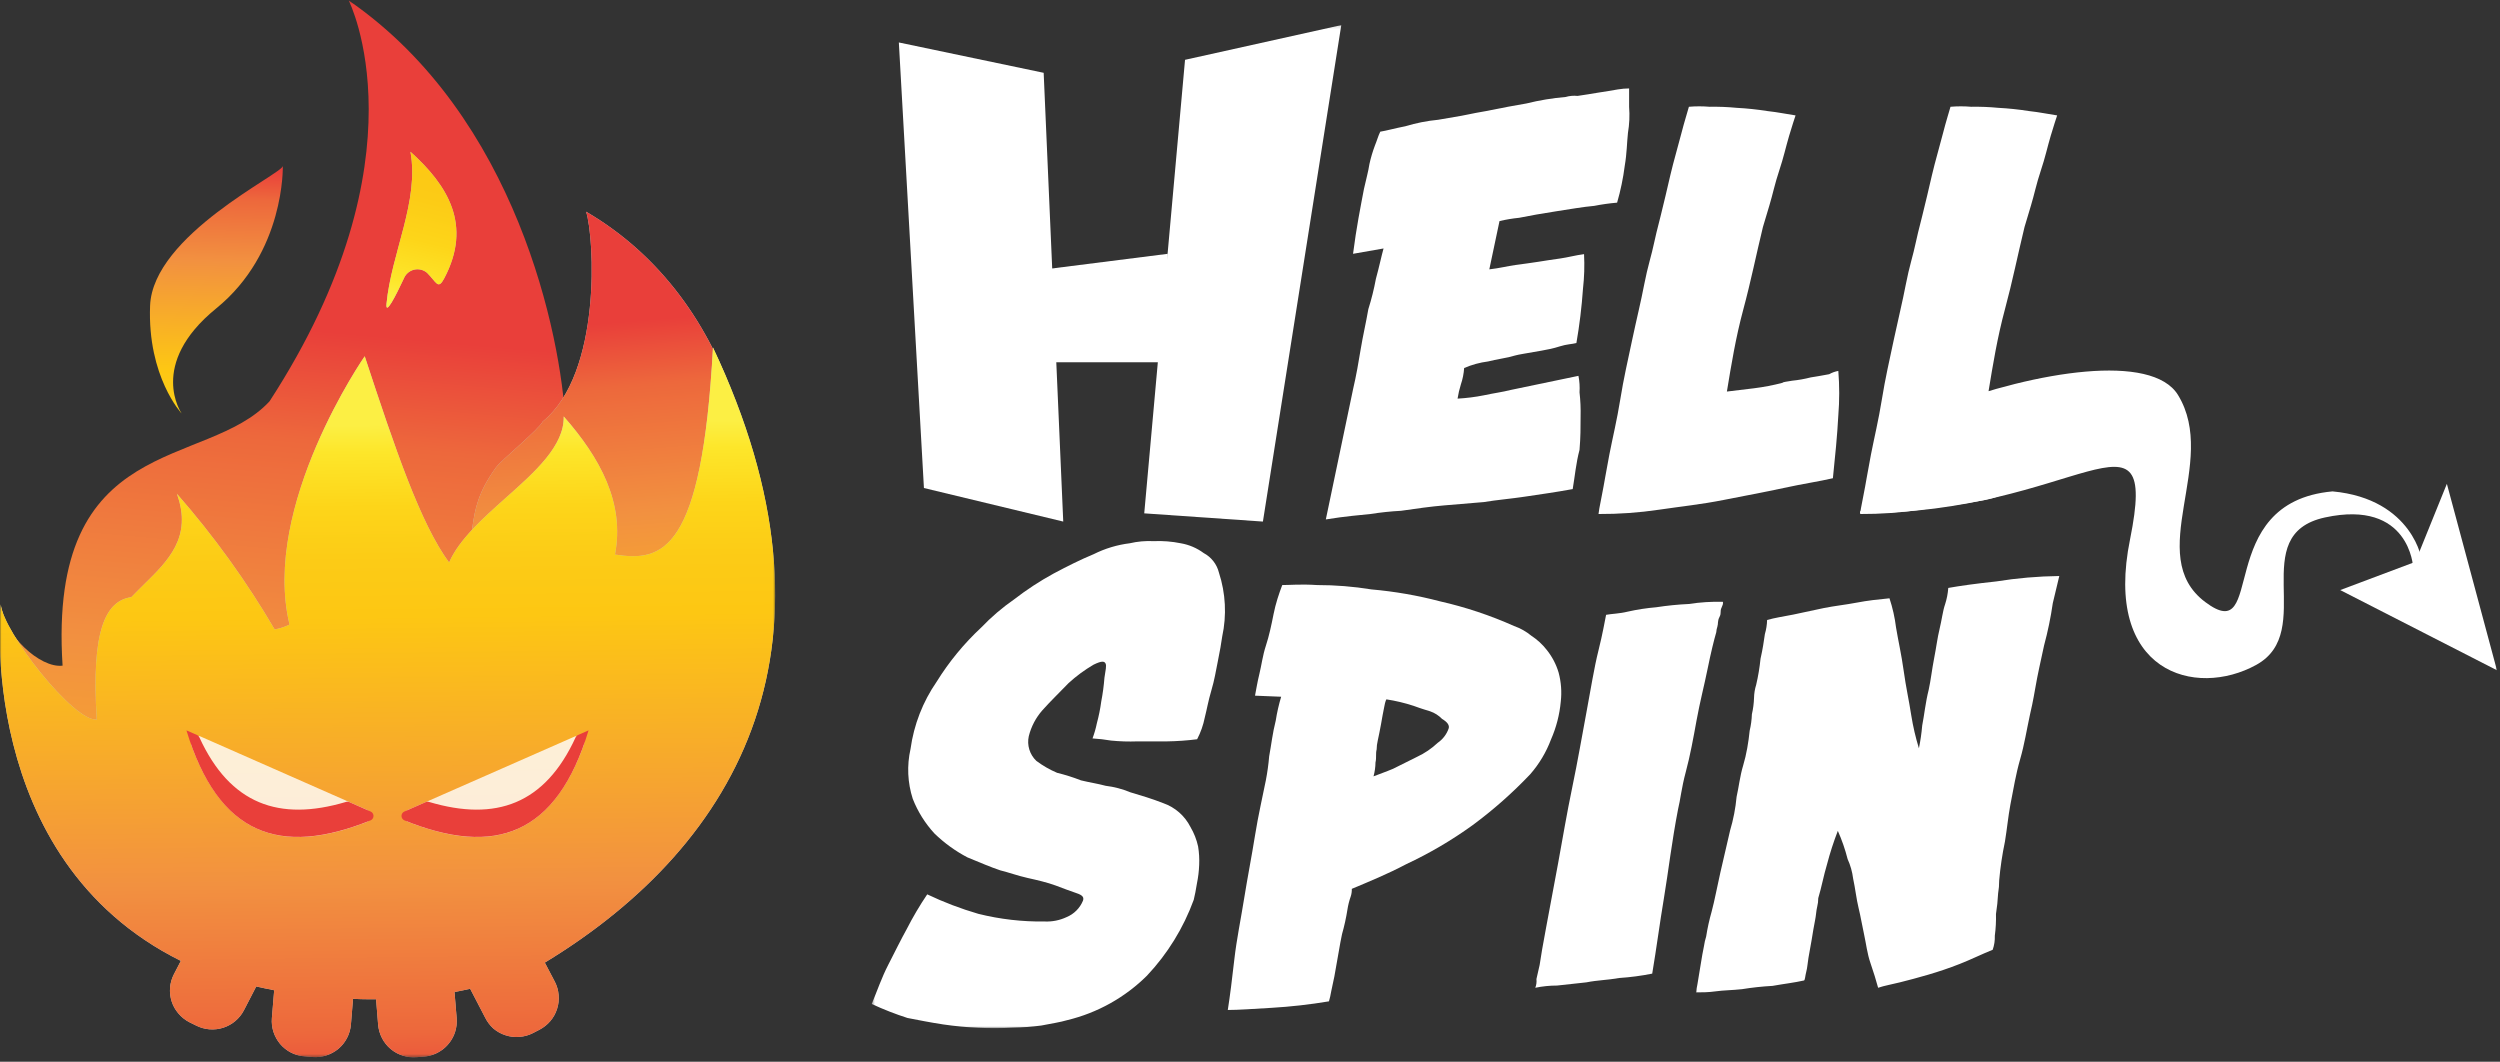 <?xml version="1.0" encoding="UTF-8"?> <svg xmlns="http://www.w3.org/2000/svg" width="810" height="344" viewBox="0 0 810 344" fill="none"><rect x="0" y="0" width="810" height="344" fill="#333333" stroke="none"/><mask id="mask0_1081_76" style="mask-type:luminance" maskUnits="userSpaceOnUse" x="0" y="0" width="252" height="343"><path d="M251.153 0.141H0V342.553H251.153V0.141Z" fill="white"></path></mask><g mask="url(#mask0_1081_76)"><path d="M205.085 255.638C202.1 237.733 207.589 222.145 208.815 204.48V203.467L207.962 203.894C204.825 205.376 201.353 206.01 197.894 205.734C194.435 205.459 191.108 204.282 188.245 202.322C184.062 210.795 177.587 220.174 173.351 229.393C176.362 239.491 171.006 252.414 157.364 252.414H152.941C150.277 252.376 147.656 251.735 145.276 250.538C142.896 249.341 140.818 247.619 139.2 245.503C137.581 243.387 136.464 240.931 135.932 238.321C135.4 235.71 135.467 233.013 136.128 230.432C138.526 219.508 145.933 209.942 150.836 199.977C157.635 187.094 163.684 173.83 168.954 160.25C172.765 149.592 180.305 148.046 183.183 136.776C181.85 109.145 167.462 37.684 112.974 0.141C112.974 0.141 138.819 50.766 87.341 130.008C66.878 152.256 15.401 139.813 20.277 215.671C12.923 216.577 1.279 205.572 0.48 196.513C0.48 196.513 -8.846 323.662 121.127 323.662C166.077 323.662 199.729 300.561 220.672 267.868C213.398 267.814 206.47 263.791 205.085 255.638Z" fill="url(#paint0_linear_1081_76)"></path><path d="M175.855 136.562C174.523 139.227 162.533 148.952 160.721 151.43C148.997 167.577 156.831 173.625 146.413 190.438C144.745 202.756 142.424 214.977 139.458 227.048L141.244 226.781C159.895 224.117 178.546 222.465 197.064 219.241C207.024 216.066 217.215 213.67 227.546 212.073C230.062 211.653 232.637 211.753 235.113 212.367C237.6 212.954 239.934 214.062 241.961 215.617C254.137 159.477 238.231 96.808 189.897 68.591C192.561 76.905 195.093 120.895 175.855 136.562Z" fill="#C4C4C4"></path><path d="M175.855 136.562C174.523 139.227 162.533 148.952 160.721 151.43C148.997 167.577 156.831 173.625 146.413 190.438C144.745 202.756 142.424 214.977 139.458 227.048L141.244 226.781C159.895 224.117 178.546 222.465 197.064 219.241C207.024 216.066 217.215 213.67 227.546 212.073C230.062 211.653 232.637 211.753 235.113 212.367C237.6 212.954 239.934 214.062 241.961 215.617C254.137 159.477 238.231 96.808 189.897 68.591C192.561 76.905 195.093 120.895 175.855 136.562Z" fill="url(#paint1_linear_1081_76)"></path><path d="M70.022 99.953C92.404 81.808 91.631 53.777 91.631 53.777C91.631 56.255 49.506 76.052 48.627 99.073C47.747 122.094 58.858 133.978 58.858 133.978C58.858 133.978 47.721 118.098 70.022 99.953Z" fill="url(#paint2_linear_1081_76)"></path><path fill-rule="evenodd" clip-rule="evenodd" d="M199.249 179.674C214.677 182.098 227.413 178.981 231.01 112.609C275.933 207.544 240.415 273.037 176.521 311.885L179.772 318.093C180.465 319.436 180.882 320.904 180.998 322.41C181.138 323.92 180.965 325.444 180.491 326.886C180.037 328.335 179.293 329.676 178.307 330.829C177.322 331.978 176.129 332.926 174.789 333.627L172.685 334.719C171.325 335.418 169.839 335.833 168.315 335.945C166.804 336.086 165.28 335.913 163.838 335.439C162.382 334.983 161.032 334.24 159.868 333.254C158.769 332.257 157.865 331.064 157.204 329.737L152.328 320.358C150.676 320.731 148.971 321.104 147.265 321.424L147.958 329.87C148.085 331.381 147.913 332.902 147.452 334.346C146.751 336.529 145.417 338.455 143.619 339.878C141.82 341.303 139.64 342.159 137.354 342.34L134.982 342.526C133.473 342.657 131.952 342.489 130.507 342.031C129.063 341.575 127.722 340.837 126.562 339.862C125.403 338.889 124.452 337.693 123.765 336.345C123.071 335.002 122.646 333.534 122.512 332.028L121.846 323.768C119.182 323.768 116.811 323.768 114.386 323.609L113.693 332.028C113.42 335.052 111.965 337.85 109.643 339.809C107.309 341.754 104.306 342.71 101.277 342.473L98.905 342.26C97.31 342.188 95.748 341.78 94.322 341.061C92.971 340.368 91.767 339.417 90.779 338.263C89.806 337.099 89.064 335.761 88.594 334.32C88.135 332.884 87.963 331.373 88.088 329.87L88.834 320.838C86.862 320.464 84.917 320.038 83.025 319.612L79.055 327.286C77.653 330.006 75.228 332.055 72.314 332.988C70.862 333.451 69.334 333.622 67.816 333.494C66.299 333.366 64.821 332.942 63.468 332.241L61.309 331.176C59.963 330.472 58.768 329.513 57.792 328.351C56.806 327.208 56.063 325.873 55.608 324.435C55.145 322.993 54.972 321.472 55.1 319.964C55.228 318.453 55.654 316.985 56.354 315.642L58.592 311.325C-8.393 278.099 0.24 195.82 0.24 195.82C1.092 204.853 23.98 233.976 31.361 233.123C29.469 203.947 34.345 194.648 42.552 193.476C43.804 192.143 45.216 190.811 46.442 189.559C54.435 181.725 62.429 174.052 57.313 159.983C69.241 173.602 79.849 188.323 88.993 203.947C90.661 203.629 92.282 203.101 93.816 202.375C84.517 163.9 118.169 115.433 118.169 115.433C128.268 146.155 136.235 169.575 145.507 182.258C148.758 174.798 156.325 168.057 163.812 161.369C173.431 152.816 182.863 144.423 182.65 134.937C194.453 148.366 202.473 163.021 199.249 179.674Z" fill="#C4C4C4"></path><path fill-rule="evenodd" clip-rule="evenodd" d="M199.249 179.674C214.677 182.098 227.413 178.981 231.01 112.609C275.933 207.544 240.415 273.037 176.521 311.885L179.772 318.093C180.465 319.436 180.882 320.904 180.998 322.41C181.138 323.92 180.965 325.444 180.491 326.886C180.037 328.335 179.293 329.676 178.307 330.829C177.322 331.978 176.129 332.926 174.789 333.627L172.685 334.719C171.325 335.418 169.839 335.833 168.315 335.945C166.804 336.086 165.28 335.913 163.838 335.439C162.382 334.983 161.032 334.24 159.868 333.254C158.769 332.257 157.865 331.064 157.204 329.737L152.328 320.358C150.676 320.731 148.971 321.104 147.265 321.424L147.958 329.87C148.085 331.381 147.913 332.902 147.452 334.346C146.751 336.529 145.417 338.455 143.619 339.878C141.82 341.303 139.64 342.159 137.354 342.34L134.982 342.526C133.473 342.657 131.952 342.489 130.507 342.031C129.063 341.575 127.722 340.837 126.562 339.862C125.403 338.889 124.452 337.693 123.765 336.345C123.071 335.002 122.646 333.534 122.512 332.028L121.846 323.768C119.182 323.768 116.811 323.768 114.386 323.609L113.693 332.028C113.42 335.052 111.965 337.85 109.643 339.809C107.309 341.754 104.306 342.71 101.277 342.473L98.905 342.26C97.31 342.188 95.748 341.78 94.322 341.061C92.971 340.368 91.767 339.417 90.779 338.263C89.806 337.099 89.064 335.761 88.594 334.32C88.135 332.884 87.963 331.373 88.088 329.87L88.834 320.838C86.862 320.464 84.917 320.038 83.025 319.612L79.055 327.286C77.653 330.006 75.228 332.055 72.314 332.988C70.862 333.451 69.334 333.622 67.816 333.494C66.299 333.366 64.821 332.942 63.468 332.241L61.309 331.176C59.963 330.472 58.768 329.513 57.792 328.351C56.806 327.208 56.063 325.873 55.608 324.435C55.145 322.993 54.972 321.472 55.1 319.964C55.228 318.453 55.654 316.985 56.354 315.642L58.592 311.325C-8.393 278.099 0.24 195.82 0.24 195.82C1.092 204.853 23.98 233.976 31.361 233.123C29.469 203.947 34.345 194.648 42.552 193.476C43.804 192.143 45.216 190.811 46.442 189.559C54.435 181.725 62.429 174.052 57.313 159.983C69.241 173.602 79.849 188.323 88.993 203.947C90.661 203.629 92.282 203.101 93.816 202.375C84.517 163.9 118.169 115.433 118.169 115.433C128.268 146.155 136.235 169.575 145.507 182.258C148.758 174.798 156.325 168.057 163.812 161.369C173.431 152.816 182.863 144.423 182.65 134.937C194.453 148.366 202.473 163.021 199.249 179.674Z" fill="url(#paint3_linear_1081_76)"></path><path d="M143.935 90.174C153.047 72.935 145.134 60.092 132.984 49.168C135.915 65.155 126.749 82.127 125.23 98.434C124.857 102.457 128.161 95.956 130.826 90.281C131.102 89.572 131.545 88.939 132.116 88.436C132.687 87.933 133.37 87.575 134.108 87.389C134.846 87.204 135.617 87.198 136.358 87.372C137.099 87.546 137.788 87.894 138.366 88.389C141.484 91.506 141.91 94.011 143.935 90.174Z" fill="#C4C4C4"></path><path d="M143.935 90.174C153.047 72.935 145.134 60.092 132.984 49.168C135.915 65.155 126.749 82.127 125.23 98.434C124.857 102.457 128.161 95.956 130.826 90.281C131.102 89.572 131.545 88.939 132.116 88.436C132.687 87.933 133.37 87.575 134.108 87.389C134.846 87.204 135.617 87.198 136.358 87.372C137.099 87.546 137.788 87.894 138.366 88.389C141.484 91.506 141.91 94.011 143.935 90.174Z" fill="url(#paint4_linear_1081_76)"></path><g opacity="0.9"><path opacity="0.9" d="M118.809 262.353L65.013 238.639C64.613 238.458 64.169 238.393 63.734 238.452C63.307 238.528 62.911 238.722 62.588 239.012C62.284 239.31 62.072 239.689 61.976 240.104C61.843 240.52 61.843 240.967 61.976 241.383C72.633 270.879 91.605 276.927 118.702 266.376C119.118 266.241 119.481 265.98 119.741 265.63C119.994 265.271 120.129 264.843 120.129 264.404C120.129 263.965 119.994 263.537 119.741 263.179C119.52 262.816 119.195 262.529 118.809 262.353Z" fill="white"></path></g><path d="M64.613 238.932C64.455 238.575 64.17 238.29 63.814 238.132L60.404 236.64C70.742 270.719 90.805 277.646 120.034 265.816C120.329 265.699 120.58 265.495 120.754 265.23C120.925 264.969 121.018 264.663 121.02 264.351C121.014 264.047 120.922 263.751 120.754 263.498C120.58 263.233 120.329 263.029 120.034 262.912L113.107 259.848C112.755 259.715 112.366 259.715 112.014 259.848C90.459 266.242 74.552 260.594 64.613 238.932Z" fill="#E93F3A"></path><g opacity="0.9"><path opacity="0.9" d="M132.318 262.352L186.193 238.638C186.593 238.456 187.037 238.392 187.472 238.452C187.893 238.522 188.283 238.717 188.591 239.011C188.91 239.306 189.133 239.69 189.232 240.112C189.332 240.534 189.304 240.977 189.151 241.383C178.493 270.879 159.522 276.927 132.424 266.376C132.009 266.241 131.646 265.98 131.385 265.63C131.112 265.279 130.963 264.848 130.959 264.404C130.941 263.961 131.062 263.523 131.305 263.152C131.553 262.788 131.907 262.509 132.318 262.352Z" fill="white"></path></g><path d="M186.486 238.932C186.651 238.579 186.934 238.296 187.286 238.132L190.696 236.64C180.385 270.719 160.295 277.646 131.065 265.816C130.771 265.699 130.52 265.495 130.346 265.23C130.174 264.969 130.082 264.663 130.08 264.351C130.086 264.047 130.178 263.751 130.346 263.498C130.52 263.233 130.771 263.029 131.065 262.912L138.02 259.848C138.362 259.714 138.743 259.714 139.086 259.848C160.641 266.242 176.548 260.594 186.486 238.932Z" fill="#E93F3A"></path></g><mask id="mask1_1081_76" style="mask-type:luminance" maskUnits="userSpaceOnUse" x="282" y="8" width="528" height="326"><path d="M809.014 8.135H282.434V333.147H809.014V8.135Z" fill="white"></path></mask><g mask="url(#mask1_1081_76)"><path d="M758.229 191.184L782.556 182.045L792.788 156.759L809.014 217.163L758.229 191.184Z" fill="white"></path><path d="M755.752 159.211C716.61 162.728 734.596 210.155 714.479 195.048C694.362 179.94 719.062 149.752 705.659 127.956C697.213 114.261 659.804 120.229 629.136 131.82C617.492 130.061 651.357 139.813 651.704 140.24C652.245 141.145 652.716 142.089 653.116 143.064C653.902 143.805 654.608 144.627 655.221 145.515C658.045 149.032 600.919 162.035 602.677 166.245C672.513 166.591 699.664 127.264 690.152 174.665C681.333 217.882 711.308 226.302 731.052 215.404C750.796 204.507 727.535 173.279 753.274 167.657C780.798 161.689 781.863 183.804 781.863 183.804L784.528 181.699C785.034 181.992 781.863 161.635 755.752 159.211Z" fill="white"></path><path d="M509.554 158.464C503.932 159.504 498.63 160.223 494.047 160.916C489.464 161.609 484.881 161.982 480.725 162.674L468.015 163.74C463.805 164.086 458.849 164.779 453.92 165.499C450.608 165.673 447.309 166.02 444.035 166.538C440.864 166.884 436.041 167.231 429.567 168.296L438.386 126.144C439.452 121.588 440.171 117.378 440.864 113.142C441.557 108.905 442.623 104.375 443.342 100.166C444.36 96.942 445.178 93.658 445.793 90.334C446.859 86.47 447.579 82.953 448.271 80.502L438.386 82.234C439.452 73.814 440.864 66.78 441.93 61.184C442.623 58.014 443.342 55.562 443.688 53.191C444.131 51.162 444.719 49.167 445.447 47.223C446.166 45.464 446.513 44.079 447.205 42.666C449.337 42.32 451.788 41.6 455.332 40.908C458.807 39.856 462.377 39.151 465.99 38.803C469.88 38.083 472.678 37.737 475.875 37.044C479.073 36.352 481.87 35.979 483.282 35.632C486.8 34.94 490.317 34.22 494.553 33.527C498.726 32.489 502.978 31.786 507.263 31.422C508.515 31.055 509.829 30.938 511.126 31.076C513.604 30.73 515.709 30.357 517.841 30.01C519.972 29.664 522.424 29.317 524.182 28.971C525.389 28.771 526.609 28.664 527.832 28.651V34.62C528.054 37.431 527.928 40.259 527.459 43.039C527.113 46.21 527.113 49.701 526.42 53.697C525.906 57.743 525.077 61.743 523.942 65.661C521.456 65.871 518.984 66.218 516.535 66.7C512.672 67.046 508.781 67.766 504.199 68.459C499.616 69.151 495.726 69.871 492.208 70.564C490.064 70.777 487.937 71.133 485.84 71.629L482.536 87.27C485.707 86.923 488.531 86.204 491.009 85.858C493.487 85.511 496.338 85.165 498.417 84.818C500.495 84.472 503 84.099 505.478 83.753C507.955 83.406 510.407 82.713 513.231 82.341C513.426 86.091 513.308 89.852 512.885 93.585C512.474 99.47 511.763 105.331 510.753 111.143C509.341 111.516 507.582 111.516 505.424 112.209C503.266 112.902 501.534 113.248 499.402 113.621C497.271 113.994 495.539 114.314 493.407 114.66C491.276 115.007 490.237 115.38 488.825 115.726C487.412 116.072 484.961 116.419 482.137 117.112C479.464 117.449 476.853 118.167 474.383 119.243C474.261 121.058 473.903 122.85 473.317 124.572C472.846 126.07 472.489 127.602 472.252 129.155C475.097 129.001 477.93 128.645 480.725 128.089C483.895 127.397 486.72 127.05 489.544 126.331L511.419 121.774C511.768 123.528 511.883 125.32 511.766 127.103C512.067 129.757 512.181 132.427 512.112 135.097C512.112 138.241 512.112 141.758 511.766 145.755C510.62 150.044 510.274 154.255 509.554 158.464Z" fill="white"></path><path d="M595.616 120.176C596.003 124.973 596.003 129.793 595.616 134.591C595.27 141.252 594.577 147.913 593.858 154.947C589.275 156.013 584.346 156.706 577.871 158.118C571.396 159.53 565.535 160.569 558.474 161.982C551.413 163.394 544.725 164.087 537.664 165.126C531.128 166.102 524.528 166.574 517.92 166.538C517.92 166.191 518.267 164.087 518.986 160.569C519.706 157.052 520.398 152.576 521.437 147.247C522.477 141.918 523.915 136.003 524.981 129.342C526.047 122.681 527.433 116.686 528.845 110.024C530.257 103.363 531.669 97.715 532.735 92.119C533.801 86.524 535.213 82.261 535.906 78.797C536.252 77.038 536.971 74.214 538.037 70.004C539.103 65.794 540.142 61.238 541.208 56.682C542.274 52.125 543.659 47.542 544.725 43.359C545.791 39.176 546.857 35.979 547.203 34.593C549.428 34.404 551.666 34.404 553.891 34.593C556.835 34.542 559.779 34.658 562.71 34.94C566.022 35.114 569.321 35.461 572.595 35.979C576.112 36.352 579.283 37.044 581.761 37.391C581.415 38.457 580.695 40.562 579.656 44.079C578.617 47.596 577.871 51.086 576.459 55.296C575.047 59.506 574.354 63.023 573.288 66.54C572.222 70.057 571.53 72.509 571.183 73.574C569.052 82.341 567.293 91.133 564.842 100.219C562.39 109.305 560.952 118.124 559.513 126.864C562.337 126.491 565.508 126.144 568.332 125.798C571.423 125.412 574.485 124.824 577.498 124.039C577.844 123.693 578.91 123.693 580.669 123.347C582.691 123.146 584.695 122.789 586.664 122.281C589.142 121.935 590.554 121.588 592.659 121.242C593.578 120.722 594.577 120.361 595.616 120.176Z" fill="white"></path><path d="M680.613 120.176C681 124.973 681 129.793 680.613 134.591C680.267 141.252 678.855 142.318 678.162 149.325C673.579 150.391 667.211 153.908 660.87 155.294C654.528 156.679 650.212 160.623 643.231 161.982C636.25 163.34 629.482 164.087 622.421 165.126C615.885 166.102 609.285 166.574 602.677 166.538C602.677 166.191 603.024 164.087 603.743 160.569C604.463 157.052 605.155 152.576 606.195 147.247C607.234 141.918 608.673 136.003 609.738 129.342C610.804 122.681 612.19 116.686 613.602 110.024C615.014 103.363 616.426 97.715 617.492 92.119C618.558 86.524 619.97 82.261 620.663 78.797C621.009 77.038 621.728 74.214 622.794 70.004C623.86 65.794 624.899 61.238 625.965 56.682C627.031 52.125 628.416 47.542 629.482 43.359C630.548 39.176 631.587 35.979 631.96 34.593C634.185 34.404 636.423 34.404 638.648 34.593C641.592 34.542 644.536 34.658 647.467 34.94C650.779 35.114 654.078 35.461 657.353 35.979C660.87 36.352 664.04 37.044 666.518 37.391C666.172 38.457 665.452 40.562 664.413 44.079C663.374 47.596 662.628 51.086 661.216 55.296C659.804 59.506 659.111 63.023 658.045 66.54C656.979 70.057 656.287 72.509 655.94 73.574C653.809 82.341 652.05 91.133 649.599 100.219C647.148 109.305 645.709 118.124 644.27 126.864C647.094 126.491 650.265 126.144 653.089 125.798C656.18 125.412 659.242 124.824 662.255 124.039C662.602 123.693 663.667 123.693 665.426 123.347C667.448 123.143 669.452 122.787 671.421 122.281C673.899 121.935 675.311 121.588 677.416 121.242C678.394 120.663 679.484 120.3 680.613 120.176Z" fill="white"></path><path d="M291.227 13.757L338.148 23.589L344.49 168.989L299.354 158.118L291.227 13.757Z" fill="white"></path><path d="M328.263 88.576L378.355 82.234V117.379H330.661L328.263 88.576Z" fill="white"></path><path d="M383.951 19.379L434.576 8.135L409.183 168.989L370.735 166.325L383.951 19.379Z" fill="white"></path><path d="M282.434 325.287C284.193 321.077 285.605 316.867 287.763 312.658C289.921 308.448 292 304.211 293.758 301.067C295.746 297.169 297.971 293.396 300.42 289.77C305.764 292.317 311.307 294.427 316.993 296.085C324.024 297.835 331.25 298.669 338.495 298.563C340.928 298.669 343.35 298.184 345.556 297.15C346.752 296.657 347.839 295.933 348.753 295.019C349.667 294.105 350.392 293.018 350.885 291.821C351.231 290.782 350.885 290.063 348.753 289.37C346.621 288.677 344.89 287.958 342.065 286.919C339.241 285.88 336.07 285.16 332.873 284.441C329.675 283.721 326.878 282.682 324.08 281.99C320.883 280.924 317.712 279.538 313.422 277.78C309.519 275.728 305.93 273.125 302.764 270.053C299.745 266.773 297.358 262.959 295.73 258.808C294.049 253.588 293.801 248.011 295.011 242.662C296.087 234.833 298.991 227.367 303.484 220.866C307.496 214.398 312.354 208.493 317.925 203.307C321.162 199.918 324.733 196.865 328.583 194.195C332.601 191.083 336.862 188.294 341.319 185.855C345.902 183.404 350.139 181.299 354.375 179.54C358.028 177.713 361.966 176.523 366.019 176.023C368.558 175.433 371.169 175.2 373.772 175.33C376.73 175.202 379.69 175.435 382.592 176.023C385.275 176.49 387.809 177.575 389.999 179.194C391.217 179.842 392.288 180.738 393.135 181.827C393.985 182.915 394.595 184.169 394.928 185.509C397.119 192.201 397.486 199.356 395.994 206.238C395.648 208.69 395.275 210.794 394.582 214.232C393.889 217.669 393.516 220.2 392.477 223.717C391.438 227.235 391.065 229.686 390.346 232.483C389.861 234.934 389.024 237.303 387.868 239.518C384.598 239.933 381.305 240.164 378.009 240.21H368.47C365.635 240.312 362.795 240.223 359.971 239.944C357.985 239.601 355.984 239.37 353.975 239.251C354.572 237.647 355.047 235.999 355.388 234.322C356.011 232.019 356.483 229.679 356.8 227.314C357.293 224.76 357.639 222.181 357.839 219.587C358.212 217.109 358.558 215.724 358.212 215.004C357.866 214.285 357.146 213.965 354.322 215.351C351.407 217.055 348.684 219.065 346.195 221.346C343.531 224.144 340.573 226.941 337.749 230.112C335.617 232.522 334.101 235.41 333.326 238.532C333.011 239.962 333.07 241.45 333.502 242.851C333.931 244.251 334.714 245.517 335.777 246.525C337.853 248.079 340.107 249.376 342.492 250.389C345.127 251.035 347.717 251.854 350.245 252.84C353.07 253.533 355.574 253.879 358.239 254.598C360.986 254.93 363.677 255.639 366.232 256.703C369.749 257.743 373.293 258.808 376.89 260.22C380.721 261.555 383.881 264.326 385.709 267.948C386.868 269.906 387.702 272.038 388.187 274.263C388.51 276.234 388.624 278.235 388.534 280.231C388.459 282.237 388.217 284.233 387.814 286.199C387.476 288.312 387.13 290.09 386.775 291.528C383.445 300.67 378.286 309.039 371.614 316.121C364.5 323.18 355.59 328.154 345.849 330.51C343.397 331.229 340.92 331.575 337.402 332.268C334.354 332.67 331.285 332.902 328.21 332.961C320.672 333.361 313.11 333.014 305.642 331.922C301.059 331.229 297.648 330.51 293.998 329.817C290.055 328.546 286.191 327.035 282.434 325.287Z" fill="white"></path><path d="M505.69 227.315C505.304 231.553 504.233 235.701 502.52 239.598C500.972 243.717 498.699 247.526 495.805 250.842C490.082 256.874 483.842 262.393 477.154 267.335C470.391 272.222 463.184 276.458 455.625 279.991C449.63 283.162 443.635 285.613 437.986 287.985C438.018 288.816 437.901 289.647 437.64 290.436C437.155 291.813 436.798 293.231 436.574 294.672C436.148 297.369 435.561 300.039 434.815 302.666C434.123 305.81 433.403 310.659 432.337 316.361C431.991 318.12 431.645 319.505 431.298 321.264C431.125 322.335 430.885 323.393 430.579 324.435C424.405 325.471 418.178 326.174 411.928 326.54C405.933 326.886 401.27 327.232 397.806 327.232C398.525 322.676 399.218 317.054 399.937 310.739C400.657 304.424 402.042 297.737 403.108 291.075C404.174 284.414 405.56 277.38 406.625 270.692C407.691 264.004 409.103 258.063 410.142 252.787C410.633 250.232 410.99 247.652 411.208 245.06C411.928 241.196 412.274 237.679 413.34 233.469C413.747 230.856 414.336 228.275 415.098 225.742L406.625 225.396C406.972 223.638 407.345 221.186 408.037 218.362C408.73 215.538 409.103 212.393 410.142 209.223C411.182 206.052 411.928 202.562 412.62 199.044C413.313 195.527 414.379 192.383 415.445 189.559C417.923 189.559 421.44 189.213 426.742 189.559C432.641 189.553 438.532 190.026 444.354 190.971C451.857 191.629 459.291 192.921 466.576 194.835C474.812 196.705 482.845 199.382 490.556 202.828C492.603 203.544 494.508 204.617 496.178 205.999C498.07 207.232 499.746 208.772 501.134 210.555C502.89 212.74 504.204 215.247 504.998 217.936C505.816 220.991 506.05 224.173 505.69 227.315ZM445.02 251.535C446.779 250.842 448.91 250.122 451.362 249.083L459.115 245.22C461.583 244.069 463.85 242.531 465.83 240.664C467.455 239.545 468.689 237.941 469.347 236.081C469.72 235.041 469.001 233.976 467.242 232.937C466.158 231.815 464.825 230.966 463.352 230.459C462.313 230.112 460.901 229.766 458.023 228.7C455.145 227.757 452.196 227.053 449.204 226.595C449.204 226.595 448.857 226.941 448.484 229.073C448.138 230.805 447.791 232.564 447.445 234.668C447.099 236.773 446.726 238.186 446.379 239.997C446.163 240.924 446.046 241.871 446.033 242.822C445.66 244.207 446.033 245.486 445.66 247.032C445.639 248.554 445.423 250.067 445.02 251.535Z" fill="white"></path><path d="M535.319 315.455C531.802 316.159 528.24 316.63 524.662 316.868C520.771 317.56 517.601 317.56 514.004 318.28L504.492 319.319C502.12 319.316 499.754 319.559 497.431 320.038C497.788 319.143 497.916 318.173 497.804 317.214C498.15 315.802 498.496 314.07 498.843 312.658C499.189 310.206 499.909 305.97 500.974 300.348C502.04 294.726 503.426 287.372 504.838 279.645C506.25 271.918 507.662 263.471 509.421 255.052C511.179 246.632 512.618 238.186 514.004 230.805C515.389 223.424 516.482 216.417 517.894 210.795C519.306 205.173 519.999 200.963 520.372 199.204C522.13 198.858 524.608 198.858 527.406 198.165C530.436 197.487 533.505 197.015 536.598 196.753C540.129 196.209 543.689 195.853 547.256 195.687C550.869 195.123 554.525 194.891 558.181 194.994C558.181 194.994 558.527 195.341 557.834 196.753C557.142 198.165 557.834 198.512 557.115 199.897C556.395 201.283 556.768 202.029 556.422 203.068C556.225 203.635 556.108 204.227 556.076 204.826C555.356 207.278 554.317 211.488 553.251 216.763C552.186 222.039 550.773 227.421 549.708 233.283C548.642 239.145 547.603 244.873 546.191 250.122C544.778 255.371 544.432 259.262 543.713 262.086C541.608 272.957 540.542 282.443 539.13 290.889C537.717 299.335 536.732 307.036 535.319 315.455Z" fill="white"></path><path d="M647.734 285.267C647.742 286.676 647.624 288.086 647.387 289.477C647.275 291.707 647.046 293.932 646.695 296.138C646.756 298.488 646.633 300.841 646.321 303.172C646.38 304.72 646.146 306.268 645.629 307.728C642.112 309.14 638.568 310.899 634.971 312.311C631.374 313.723 628.256 314.763 624.739 315.802C621.222 316.841 618.398 317.56 615.573 318.28C612.749 318.999 610.618 319.319 608.513 320.038C607.82 317.56 607.1 315.109 606.035 312.045C604.969 308.981 604.622 305.73 603.93 302.586C603.237 299.442 602.864 296.964 602.171 294.139C601.478 291.315 601.105 287.825 600.413 284.654C600.141 282.472 599.541 280.34 598.627 278.339C597.833 275.208 596.773 272.15 595.457 269.2C594.079 272.762 592.904 276.402 591.94 280.098C590.874 283.615 590.181 287.478 589.115 290.995C589.115 291.939 589.001 292.879 588.769 293.793C588.422 295.205 588.422 296.591 588.049 298.349C587.676 300.108 587.357 302.213 587.01 304.318C586.664 306.423 586.291 308.181 585.944 310.313C585.598 312.444 585.598 313.457 585.225 314.869C584.852 316.281 584.879 317.32 584.532 317.667C581.362 318.386 578.191 318.733 574.301 319.425C570.989 319.604 567.69 319.961 564.416 320.491C561.245 320.838 558.42 320.838 555.969 321.184C553.518 321.53 551.386 321.53 549.601 321.53C549.646 320.632 549.769 319.74 549.974 318.866L551.013 312.551C551.386 310.073 551.733 308.315 552.079 306.583C552.231 305.509 552.473 304.448 552.798 303.412C553.222 300.715 553.808 298.046 554.557 295.418C555.596 291.555 556.316 287.425 557.381 282.762C558.447 278.099 559.486 273.623 560.552 269.067C561.61 265.512 562.316 261.862 562.657 258.169C563.376 255.025 563.723 251.508 564.789 247.991C565.854 244.474 566.547 240.264 566.893 236.747C567.309 234.998 567.549 233.213 567.613 231.418C568.018 229.668 568.25 227.883 568.306 226.089C568.338 224.66 568.572 223.243 568.998 221.879C569.649 219.097 570.123 216.275 570.411 213.433C571.13 210.289 571.476 207.811 571.823 205.439C572.257 203.957 572.5 202.426 572.542 200.883C575.02 200.164 577.471 199.817 581.015 199.124L590.874 197.019C594.417 196.3 597.935 195.954 601.532 195.261C605.129 194.568 608.592 194.195 612.19 193.849C613.213 196.933 613.927 200.11 614.321 203.334C615.014 207.544 616.08 212.127 616.799 217.376C617.519 222.625 618.558 227.208 619.25 231.791C619.829 235.396 620.657 238.957 621.728 242.449C622.227 240.012 622.584 237.547 622.794 235.068C623.487 231.578 623.833 227.714 624.899 223.478C625.592 220.334 625.965 216.816 626.658 213.299C627.35 209.782 627.723 206.638 628.416 203.814C629.109 200.99 629.482 197.845 630.201 195.82C630.761 194.093 631.11 192.303 631.241 190.491C635.131 189.799 640.06 189.106 646.774 188.387C653.534 187.3 660.366 186.712 667.211 186.628C666.865 188.04 666.172 190.865 665.106 195.421C664.44 200.038 663.497 204.612 662.282 209.116C661.216 214.045 660.177 218.602 659.457 222.812C658.738 227.021 658.045 230.192 657.699 231.604C656.633 236.507 655.94 241.09 654.528 245.992C653.116 250.895 652.396 255.478 651.357 260.754C650.638 264.617 650.292 268.481 649.599 272.69C648.725 276.842 648.101 281.041 647.734 285.267Z" fill="white"></path></g><defs><linearGradient id="paint0_linear_1081_76" x1="92.644" y1="433.252" x2="121.5" y2="108.825" gradientUnits="userSpaceOnUse"><stop stop-color="#FCEF44"></stop><stop offset="0.04" stop-color="#FDE62A"></stop><stop offset="0.12" stop-color="#FDD519"></stop><stop offset="0.2" stop-color="#FCCB16"></stop><stop offset="0.28" stop-color="#FDC713"></stop><stop offset="0.67" stop-color="#F29140"></stop><stop offset="0.89" stop-color="#ED683C"></stop><stop offset="1" stop-color="#E93F3A"></stop></linearGradient><linearGradient id="paint1_linear_1081_76" x1="200.368" y1="294.619" x2="184.968" y2="105.654" gradientUnits="userSpaceOnUse"><stop stop-color="#FCEF44"></stop><stop offset="0.04" stop-color="#FDE62A"></stop><stop offset="0.12" stop-color="#FDD519"></stop><stop offset="0.2" stop-color="#FCCB16"></stop><stop offset="0.28" stop-color="#FDC713"></stop><stop offset="0.67" stop-color="#F29140"></stop><stop offset="0.89" stop-color="#ED683C"></stop><stop offset="1" stop-color="#E93F3A"></stop></linearGradient><linearGradient id="paint2_linear_1081_76" x1="68.344" y1="146.075" x2="70.715" y2="54.443" gradientUnits="userSpaceOnUse"><stop stop-color="#FCEF44"></stop><stop offset="0.04" stop-color="#FDE62A"></stop><stop offset="0.12" stop-color="#FDD519"></stop><stop offset="0.2" stop-color="#FCCB16"></stop><stop offset="0.28" stop-color="#FDC713"></stop><stop offset="0.67" stop-color="#F29140"></stop><stop offset="0.89" stop-color="#ED683C"></stop><stop offset="1" stop-color="#E93F3A"></stop></linearGradient><linearGradient id="paint3_linear_1081_76" x1="124.831" y1="137.628" x2="127.522" y2="358.78" gradientUnits="userSpaceOnUse"><stop stop-color="#FCEF44"></stop><stop offset="0.04" stop-color="#FDE62A"></stop><stop offset="0.12" stop-color="#FDD519"></stop><stop offset="0.2" stop-color="#FCCB16"></stop><stop offset="0.28" stop-color="#FDC713"></stop><stop offset="0.67" stop-color="#F29140"></stop><stop offset="0.89" stop-color="#ED683C"></stop><stop offset="1" stop-color="#E93F3A"></stop></linearGradient><linearGradient id="paint4_linear_1081_76" x1="131.812" y1="98.78" x2="174.55" y2="-73.665" gradientUnits="userSpaceOnUse"><stop stop-color="#FCEF44"></stop><stop offset="0.04" stop-color="#FDE62A"></stop><stop offset="0.12" stop-color="#FDD519"></stop><stop offset="0.2" stop-color="#FCCB16"></stop><stop offset="0.28" stop-color="#FDC713"></stop><stop offset="0.67" stop-color="#F29140"></stop><stop offset="0.89" stop-color="#ED683C"></stop><stop offset="1" stop-color="#E93F3A"></stop></linearGradient></defs></svg> 